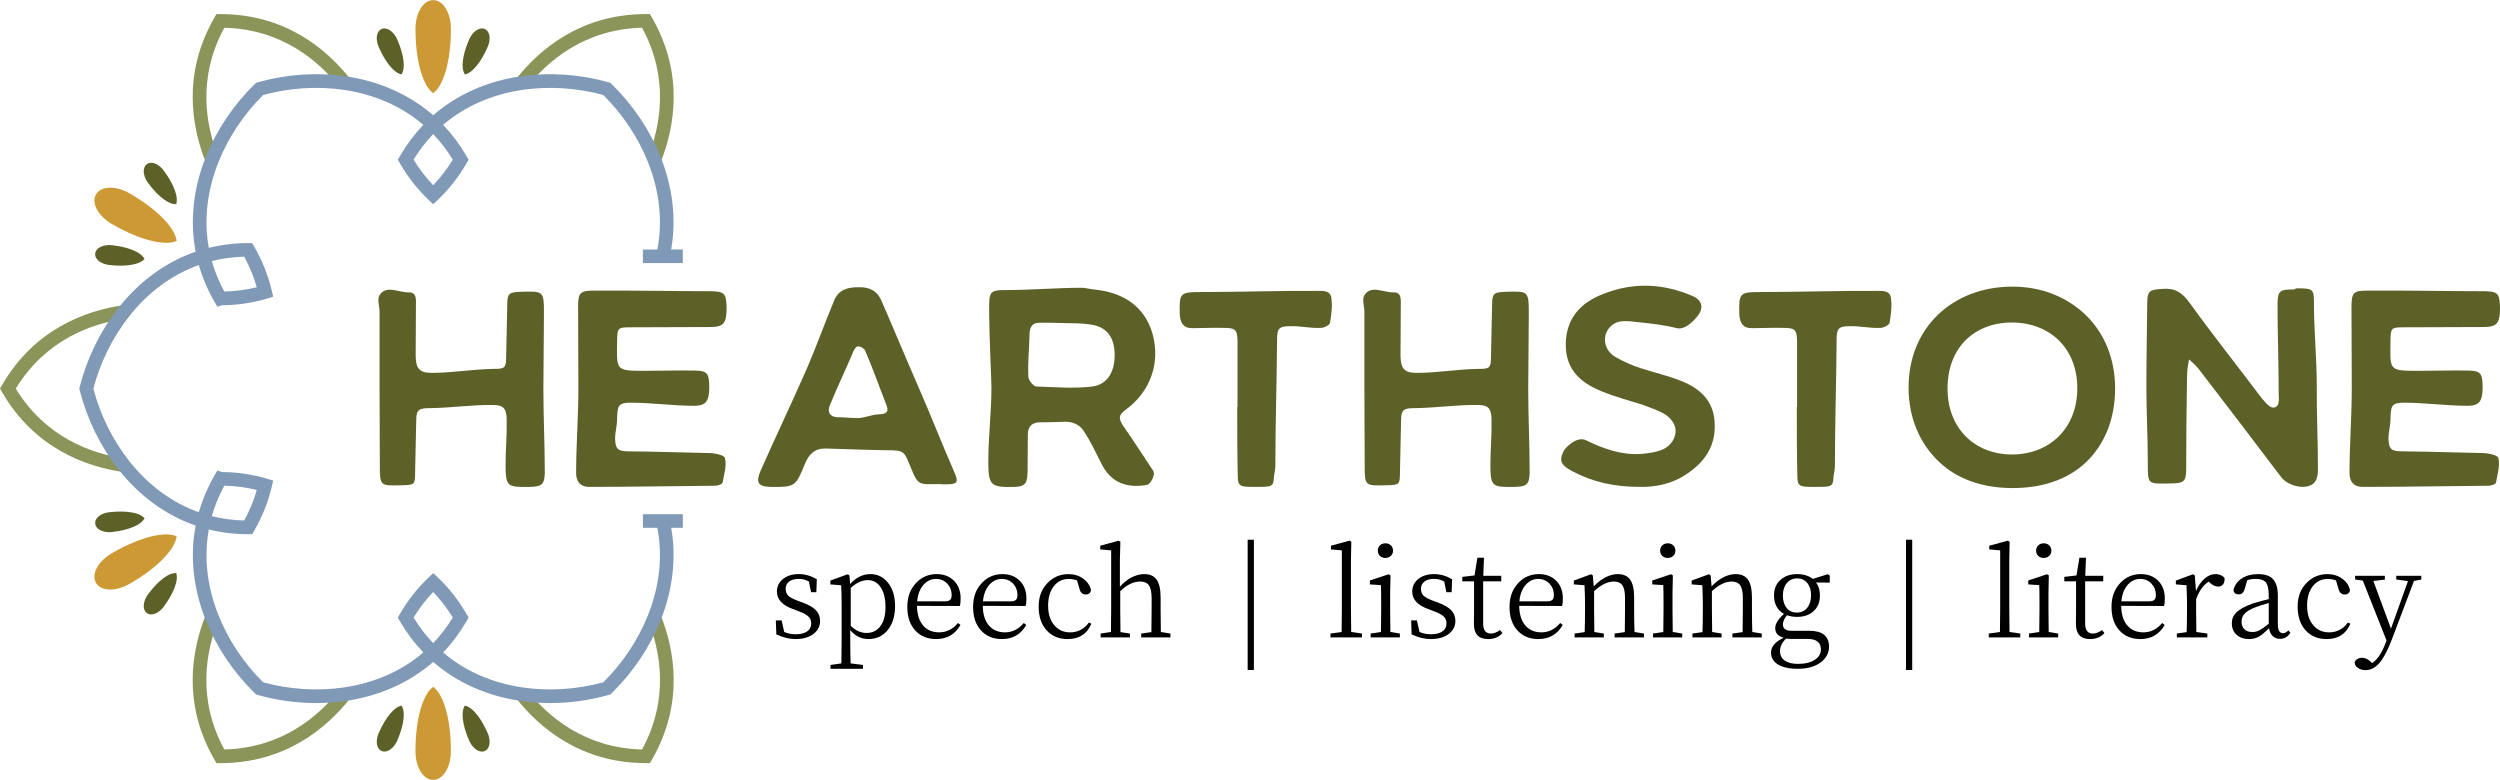 <?xml version="1.0" encoding="UTF-8"?>
<svg data-id="uuid-e0536fa6-1bac-4751-9fc9-46490c9f6f34" data-name="Layer 1" xmlns="http://www.w3.org/2000/svg" viewBox="0 0 1602.56 500">
  <defs>
    <style>
      .uuid-5bc5ee24-4dbb-4f2b-8268-3ee74d2569ab {
        fill: #8099b7;
      }

      .uuid-9b28c9d3-d886-42c9-84ac-872d5d3cee43 {
        fill: #8c9559;
      }

      .uuid-c74cf1b3-6ef8-4d08-9494-b8724ce8ee29 {
        fill: #5d6128;
      }

      .uuid-6fe2d4b7-8d13-4c35-9b4c-fb9aea930f20 {
        fill: #cd9934;
      }
    </style>
  </defs>
  <g>
    <path d="M509.93,409.66c-3.94,0-8.04-1-12.29-3l-.31-8.99h3.69l1.69,7.45c2.2.97,4.61,1.46,7.22,1.46,3.33,0,5.86-.64,7.61-1.92,1.64-1.23,2.46-2.92,2.46-5.07,0-1.84-.64-3.35-1.92-4.53-1.18-1.08-3.2-2.15-6.07-3.23l-3.84-1.46c-6.76-2.46-10.14-6.17-10.14-11.14,0-3.12,1.2-5.74,3.61-7.84,2.61-2.25,6.09-3.38,10.45-3.38,3.89,0,7.73,1.1,11.52,3.3l-.31,8.3h-3.38l-1.38-6.84c-2.05-1.13-4.2-1.69-6.45-1.69-2.72,0-4.81.59-6.3,1.77-1.43,1.13-2.15,2.65-2.15,4.57s.59,3.45,1.77,4.57c1.08.97,3.1,2.02,6.07,3.15l3,1.08c3.99,1.49,6.89,3.18,8.68,5.07,1.69,1.9,2.54,4.15,2.54,6.76,0,3.23-1.31,5.92-3.92,8.07-2.92,2.36-6.86,3.53-11.83,3.53Z"/>
    <path d="M532.36,428.71v-2.46l6.99-1c.1-6.15.15-10.83.15-14.06v-24.28c0-4.61-.1-8.53-.31-11.75l-6.91-.54v-2.46l11.14-4.07,1.08.77.46,5.53c3.79-4.25,8.12-6.38,12.98-6.38,4.56,0,8.32,1.84,11.29,5.53,3.02,3.79,4.53,8.78,4.53,14.98s-1.59,11.55-4.76,15.44c-3.18,3.79-7.25,5.69-12.22,5.69-4.66,0-8.58-1.92-11.75-5.76v7.14c0,4.81.08,9.55.23,14.21l7.91,1v2.46h-20.82ZM555.48,405.74c3.53,0,6.38-1.31,8.53-3.92,2.41-2.92,3.61-7.13,3.61-12.64s-1.08-9.82-3.23-12.94c-2.05-2.92-4.79-4.38-8.22-4.38s-7.15,1.66-10.83,4.99v24.28c3.07,3.07,6.45,4.61,10.14,4.61Z"/>
    <path d="M600.12,409.66c-5.53,0-9.96-1.79-13.29-5.38-3.48-3.69-5.22-8.76-5.22-15.21s1.87-11.37,5.61-15.37c3.58-3.79,7.99-5.69,13.21-5.69,4.51,0,8.19,1.41,11.06,4.23,2.87,2.87,4.3,6.68,4.3,11.45,0,2.1-.18,3.69-.54,4.76l-27.43-.08c.05,5.48,1.41,9.73,4.07,12.75,2.51,2.82,5.89,4.23,10.14,4.23,4.71,0,8.73-2,12.06-5.99l1.61,1.23c-3.43,6.04-8.63,9.07-15.6,9.07ZM587.9,385.46h17.98c1.59,0,2.71-.38,3.38-1.15.51-.61.77-1.61.77-3,0-2.77-.92-5.15-2.77-7.14-1.95-2.05-4.35-3.07-7.22-3.07-3.02,0-5.63,1.18-7.84,3.53-2.41,2.61-3.84,6.22-4.3,10.83Z"/>
    <path d="M642.29,409.66c-5.53,0-9.96-1.79-13.29-5.38-3.48-3.69-5.22-8.76-5.22-15.21s1.87-11.37,5.61-15.37c3.58-3.79,7.99-5.69,13.21-5.69,4.51,0,8.19,1.41,11.06,4.23,2.87,2.87,4.3,6.68,4.3,11.45,0,2.1-.18,3.69-.54,4.76l-27.43-.08c.05,5.48,1.41,9.73,4.07,12.75,2.51,2.82,5.89,4.23,10.14,4.23,4.71,0,8.73-2,12.06-5.99l1.61,1.23c-3.43,6.04-8.63,9.07-15.6,9.07ZM630.08,385.46h17.98c1.59,0,2.71-.38,3.38-1.15.51-.61.77-1.61.77-3,0-2.77-.92-5.15-2.77-7.14-1.95-2.05-4.35-3.07-7.22-3.07-3.02,0-5.63,1.18-7.84,3.53-2.41,2.61-3.84,6.22-4.3,10.83Z"/>
    <path d="M684.39,409.66c-5.63,0-10.14-1.88-13.52-5.65-3.38-3.76-5.07-8.82-5.07-15.17s1.95-11.4,5.84-15.29c3.64-3.69,8.07-5.53,13.29-5.53,3.53,0,6.65.95,9.33,2.84,2.69,1.9,4.39,4.35,5.11,7.38-.31,1.9-1.43,2.84-3.38,2.84s-3.3-1.1-3.92-3.3l-1.69-5.76c-1.84-.61-3.59-.92-5.22-.92-3.94,0-7.12,1.51-9.53,4.53-2.51,3.12-3.76,7.34-3.76,12.64s1.33,9.49,3.99,12.56c2.56,3.02,5.94,4.53,10.14,4.53,2.46,0,4.72-.55,6.8-1.65,2.07-1.1,3.8-2.65,5.19-4.65l1.61.77c-2.77,6.56-7.84,9.83-15.21,9.83Z"/>
    <path d="M705.52,408.58v-2.46l6.61-1c.1-5.63.15-10.32.15-14.06v-38.26l-6.99-.61v-2.38l11.75-3.23,1.15.69-.31,11.83v16.98c2.25-2.51,4.74-4.48,7.45-5.92,2.82-1.43,5.53-2.15,8.14-2.15,3.58,0,6.22,1.15,7.91,3.46,1.74,2.41,2.61,6.27,2.61,11.6v7.99c0,3.74.05,8.43.15,14.06l6.15,1v2.46h-18.75v-2.46l6.53-.92c.1-5.74.15-10.45.15-14.14v-7.68c0-3.89-.61-6.66-1.84-8.3-1.13-1.54-2.97-2.3-5.53-2.3-4.2,0-8.45,2.05-12.75,6.15v12.14c0,3.69.05,8.4.15,14.14l6.07.92v2.46h-18.82Z"/>
    <path d="M799.78,429.48v-83.51h3.99v83.51h-3.99Z"/>
    <path d="M852.87,408.58v-2.46l7.14-1c.1-6.04.15-10.73.15-14.06v-38.26l-6.99-.61v-2.38l11.91-3.23,1.15.69-.23,11.83v31.96c0,3.33.05,8.02.15,14.06l6.91,1v2.46h-20.21Z"/>
    <path d="M878.6,408.58v-2.46l6.61-1c.1-5.63.15-10.32.15-14.06v-4.3c0-5.22-.05-9.12-.15-11.68l-7.07-.46v-2.54l12.06-3.99,1.15.77-.23,10.91v11.29c0,3.74.05,8.43.15,14.06l6.07,1v2.46h-18.75ZM888.05,348.28c1.43,0,2.61.44,3.53,1.31.92.87,1.38,2,1.38,3.38s-.47,2.51-1.42,3.38c-.95.87-2.11,1.31-3.5,1.31s-2.54-.43-3.46-1.31c-.92-.87-1.38-2-1.38-3.38s.46-2.51,1.38-3.38c.92-.87,2.07-1.31,3.46-1.31Z"/>
    <path d="M917.17,409.66c-3.94,0-8.04-1-12.29-3l-.31-8.99h3.69l1.69,7.45c2.2.97,4.61,1.46,7.22,1.46,3.33,0,5.86-.64,7.61-1.92,1.64-1.23,2.46-2.92,2.46-5.07,0-1.84-.64-3.35-1.92-4.53-1.18-1.08-3.2-2.15-6.07-3.23l-3.84-1.46c-6.76-2.46-10.14-6.17-10.14-11.14,0-3.12,1.2-5.74,3.61-7.84,2.61-2.25,6.09-3.38,10.45-3.38,3.89,0,7.73,1.1,11.52,3.3l-.31,8.3h-3.38l-1.38-6.84c-2.05-1.13-4.2-1.69-6.45-1.69-2.72,0-4.81.59-6.3,1.77-1.43,1.13-2.15,2.65-2.15,4.57s.59,3.45,1.77,4.57c1.08.97,3.1,2.02,6.07,3.15l3,1.08c3.99,1.49,6.89,3.18,8.68,5.07,1.69,1.9,2.54,4.15,2.54,6.76,0,3.23-1.31,5.92-3.92,8.07-2.92,2.36-6.86,3.53-11.83,3.53Z"/>
    <path d="M953.89,409.66c-6.04,0-9.07-3.23-9.07-9.68v-2.61c.05-1.59.08-2.94.08-4.07v-20.67h-7.53v-2.84l7.84-.92,1.84-11.37h4.23l-.46,11.6h11.52v3.53h-11.6v27.04c0,4.3,1.66,6.45,4.99,6.45,1.79,0,3.74-.74,5.84-2.23l1.54,1.92c-2.25,2.56-5.33,3.84-9.22,3.84Z"/>
    <path d="M986.16,409.66c-5.53,0-9.96-1.79-13.29-5.38-3.48-3.69-5.22-8.76-5.22-15.21s1.87-11.37,5.61-15.37c3.58-3.79,7.99-5.69,13.21-5.69,4.51,0,8.19,1.41,11.06,4.23,2.87,2.87,4.3,6.68,4.3,11.45,0,2.1-.18,3.69-.54,4.76l-27.43-.08c.05,5.48,1.41,9.73,4.07,12.75,2.51,2.82,5.89,4.23,10.14,4.23,4.71,0,8.73-2,12.06-5.99l1.61,1.23c-3.43,6.04-8.63,9.07-15.6,9.07ZM973.94,385.46h17.98c1.59,0,2.71-.38,3.38-1.15.51-.61.77-1.61.77-3,0-2.77-.92-5.15-2.77-7.14-1.95-2.05-4.35-3.07-7.22-3.07-3.02,0-5.63,1.18-7.84,3.53-2.41,2.61-3.84,6.22-4.3,10.83Z"/>
    <path d="M1009.36,408.58v-2.46l6.45-.92c.15-4.3.23-9.01.23-14.14v-4.23c0-3.02-.1-6.66-.31-10.91v-.77l-6.84-.54v-2.46l11.06-4.07,1.08.77.61,7.07c2.25-2.46,4.74-4.39,7.45-5.8,2.71-1.41,5.35-2.11,7.91-2.11,3.58,0,6.22,1.15,7.91,3.46,1.74,2.41,2.61,6.27,2.61,11.6v7.99c0,5.12.08,9.81.23,14.06l6.07,1v2.46h-18.82v-2.46l6.53-.92c.1-5.63.15-10.35.15-14.14v-7.68c0-3.89-.59-6.66-1.77-8.3-1.13-1.54-2.95-2.3-5.45-2.3-3.94,0-8.14,2.05-12.6,6.15v12.14c0,3.74.05,8.43.15,14.06l6.07,1v2.46h-18.75Z"/>
    <path d="M1059.6,408.58v-2.46l6.61-1c.1-5.63.15-10.32.15-14.06v-4.3c0-5.22-.05-9.12-.15-11.68l-7.07-.46v-2.54l12.06-3.99,1.15.77-.23,10.91v11.29c0,3.74.05,8.43.15,14.06l6.07,1v2.46h-18.75ZM1069.05,348.28c1.43,0,2.61.44,3.53,1.31.92.87,1.38,2,1.38,3.38s-.47,2.51-1.42,3.38c-.95.87-2.11,1.31-3.5,1.31s-2.54-.43-3.46-1.31c-.92-.87-1.38-2-1.38-3.38s.46-2.51,1.38-3.38c.92-.87,2.07-1.31,3.46-1.31Z"/>
    <path d="M1084.88,408.58v-2.46l6.45-.92c.15-4.3.23-9.01.23-14.14v-4.23c0-3.02-.1-6.66-.31-10.91v-.77l-6.84-.54v-2.46l11.06-4.07,1.08.77.61,7.07c2.25-2.46,4.74-4.39,7.45-5.8,2.71-1.41,5.35-2.11,7.91-2.11,3.58,0,6.22,1.15,7.91,3.46,1.74,2.41,2.61,6.27,2.61,11.6v7.99c0,5.12.08,9.81.23,14.06l6.07,1v2.46h-18.82v-2.46l6.53-.92c.1-5.63.15-10.35.15-14.14v-7.68c0-3.89-.59-6.66-1.77-8.3-1.13-1.54-2.95-2.3-5.45-2.3-3.95,0-8.14,2.05-12.6,6.15v12.14c0,3.74.05,8.43.15,14.06l6.07,1v2.46h-18.75Z"/>
    <path d="M1152.48,428.71c-5.69,0-10.01-.97-12.98-2.92-2.82-1.79-4.23-4.3-4.23-7.53,0-3.74,2.69-6.89,8.07-9.45-3.59-.97-5.38-3.02-5.38-6.15,0-2.71,1.87-5.76,5.61-9.14-4.25-2.41-6.38-6.35-6.38-11.83,0-4.25,1.41-7.61,4.23-10.06,2.71-2.41,6.25-3.61,10.6-3.61,4.05,0,7.4,1.02,10.06,3.07l9.53-3,1.31.85v4.53l-8.76-.08c1.64,2.2,2.46,4.97,2.46,8.3,0,4.3-1.38,7.68-4.15,10.14-2.66,2.41-6.17,3.61-10.53,3.61-2.3,0-4.46-.36-6.45-1.08-1.74,2.2-2.61,4.17-2.61,5.92,0,2.72,1.87,4.07,5.61,4.07h11.29c8.45,0,12.68,3.41,12.68,10.22,0,3.84-1.67,7.09-4.99,9.76-3.69,2.92-8.68,4.38-14.98,4.38ZM1152.56,425.56c4.61,0,8.25-.9,10.91-2.69,2.51-1.69,3.76-3.87,3.76-6.53,0-4.51-2.82-6.76-8.45-6.76h-9.83c-1.49,0-2.84-.08-4.07-.23-2.56,2.51-3.84,5.15-3.84,7.91s1.05,4.87,3.15,6.3c2,1.33,4.79,2,8.37,2ZM1151.79,392.68c2.82,0,5.04-1.02,6.68-3.07,1.64-2.05,2.46-4.74,2.46-8.07s-.79-5.83-2.38-7.8c-1.59-1.97-3.76-2.96-6.53-2.96s-4.98,1.01-6.65,3.03c-1.66,2.02-2.5,4.67-2.5,7.95s.79,5.92,2.38,7.91c1.59,2,3.76,3,6.53,3Z"/>
    <path d="M1221.78,429.48v-83.51h4v83.51h-4Z"/>
    <path d="M1274.86,408.58v-2.46l7.15-1c.1-6.04.15-10.73.15-14.06v-38.26l-6.99-.61v-2.38l11.91-3.23,1.15.69-.23,11.83v31.96c0,3.33.05,8.02.15,14.06l6.91,1v2.46h-20.21Z"/>
    <path d="M1300.6,408.58v-2.46l6.61-1c.1-5.63.15-10.32.15-14.06v-4.3c0-5.22-.05-9.12-.15-11.68l-7.07-.46v-2.54l12.06-3.99,1.15.77-.23,10.91v11.29c0,3.74.05,8.43.15,14.06l6.07,1v2.46h-18.75ZM1310.05,348.28c1.43,0,2.61.44,3.53,1.31.92.87,1.38,2,1.38,3.38s-.47,2.51-1.42,3.38c-.95.87-2.11,1.31-3.5,1.31s-2.54-.43-3.46-1.31c-.92-.87-1.38-2-1.38-3.38s.46-2.51,1.38-3.38c.92-.87,2.07-1.31,3.46-1.31Z"/>
    <path d="M1339.78,409.66c-6.04,0-9.07-3.23-9.07-9.68v-2.61c.05-1.59.08-2.94.08-4.07v-20.67h-7.53v-2.84l7.84-.92,1.84-11.37h4.23l-.46,11.6h11.52v3.53h-11.6v27.04c0,4.3,1.66,6.45,4.99,6.45,1.79,0,3.74-.74,5.84-2.23l1.54,1.92c-2.25,2.56-5.33,3.84-9.22,3.84Z"/>
    <path d="M1372.04,409.66c-5.53,0-9.96-1.79-13.29-5.38-3.48-3.69-5.22-8.76-5.22-15.21s1.87-11.37,5.61-15.37c3.58-3.79,7.99-5.69,13.21-5.69,4.51,0,8.19,1.41,11.06,4.23,2.87,2.87,4.3,6.68,4.3,11.45,0,2.1-.18,3.69-.54,4.76l-27.43-.08c.05,5.48,1.41,9.73,4.07,12.75,2.51,2.82,5.89,4.23,10.14,4.23,4.71,0,8.73-2,12.06-5.99l1.61,1.23c-3.43,6.04-8.63,9.07-15.6,9.07ZM1359.83,385.46h17.98c1.59,0,2.71-.38,3.38-1.15.51-.61.77-1.61.77-3,0-2.77-.92-5.15-2.77-7.14-1.95-2.05-4.35-3.07-7.22-3.07-3.02,0-5.63,1.18-7.84,3.53-2.41,2.61-3.84,6.22-4.3,10.83Z"/>
    <path d="M1395.4,408.58v-2.46l6.3-.92c.15-4.3.23-9.01.23-14.14v-4.23c0-3.02-.1-6.63-.31-10.83v-.85l-6.84-.54v-2.46l11.06-4.07,1.08.77.77,10.06c1.38-3.38,3.2-6.04,5.45-7.99,2.25-1.95,4.61-2.92,7.07-2.92,1.28,0,2.47.26,3.57.77,1.1.51,1.86,1.18,2.27,2,0,3.48-1.43,5.22-4.3,5.22-1.54,0-3.18-.74-4.92-2.23l-1.08-.92c-3.43,2.25-6.1,5.99-7.99,11.22v6.99c0,3.64.05,8.32.15,14.06l7.07,1v2.46h-19.59Z"/>
    <path d="M1441.72,409.66c-3.23,0-5.84-.87-7.84-2.61-2.15-1.84-3.23-4.35-3.23-7.53,0-2.71.95-4.99,2.84-6.84,2.05-2.1,5.58-4.05,10.6-5.84,4-1.23,7.4-2.15,10.22-2.77v-2.46c0-4.1-.67-6.91-2-8.45-1.23-1.38-3.36-2.07-6.38-2.07-1.95,0-3.74.28-5.38.85l-1.69,5.69c-.61,2.25-1.87,3.38-3.76,3.38-2.1,0-3.23-.97-3.38-2.92.82-3.12,2.62-5.58,5.42-7.38,2.79-1.79,6.23-2.69,10.33-2.69,4.35,0,7.53,1.05,9.53,3.15,2.1,2.2,3.15,5.76,3.15,10.68v18.21c0,3.89,1.1,5.84,3.3,5.84,1.18,0,2.33-.61,3.46-1.84l1.31,1.61c-1.69,2.56-3.92,3.84-6.68,3.84-1.95,0-3.52-.6-4.72-1.81-1.2-1.2-1.99-2.88-2.34-5.03-2.51,2.56-4.58,4.33-6.22,5.3-2,1.13-4.17,1.69-6.53,1.69ZM1443.95,405.13c1.54,0,3.05-.38,4.53-1.15,1.33-.72,3.28-2.1,5.84-4.15v-13.29c-3.53.97-6.4,1.9-8.6,2.77-3.43,1.28-5.84,2.77-7.22,4.46-1.08,1.33-1.61,2.89-1.61,4.69,0,2.2.67,3.89,2,5.07,1.23,1.08,2.92,1.61,5.07,1.61Z"/>
    <path d="M1491.43,409.66c-5.63,0-10.14-1.88-13.52-5.65-3.38-3.76-5.07-8.82-5.07-15.17s1.95-11.4,5.84-15.29c3.64-3.69,8.07-5.53,13.29-5.53,3.53,0,6.64.95,9.33,2.84,2.69,1.9,4.39,4.35,5.11,7.38-.31,1.9-1.44,2.84-3.38,2.84s-3.3-1.1-3.92-3.3l-1.69-5.76c-1.84-.61-3.59-.92-5.22-.92-3.94,0-7.12,1.51-9.53,4.53-2.51,3.12-3.76,7.34-3.76,12.64s1.33,9.49,4,12.56c2.56,3.02,5.94,4.53,10.14,4.53,2.46,0,4.72-.55,6.8-1.65,2.07-1.1,3.8-2.65,5.19-4.65l1.61.77c-2.77,6.56-7.84,9.83-15.21,9.83Z"/>
    <path d="M1516.55,429.56c-1.95,0-3.59-.44-4.92-1.31-1.44-.92-2.18-2.1-2.23-3.53.2-.97.79-1.74,1.77-2.3.87-.51,1.89-.77,3.07-.77,1.89,0,3.82.95,5.76,2.84l.61.61c3.48-2.46,6.33-6.71,8.53-12.75l.69-1.77-15.21-38.41-4.92-.69v-2.38h19.05v2.46l-7.38.85,11.29,30.58,10.91-30.5-7.53-1v-2.38h16.06v2.38l-4.69.92-14.14,37.41c-2.61,6.91-5.28,11.96-7.99,15.13-2.66,3.07-5.58,4.61-8.76,4.61Z"/>
  </g>
  <g>
    <path class="uuid-c74cf1b3-6ef8-4d08-9494-b8724ce8ee29" d="M349.25,302.64c-.18,8.02-1.82,9.3-9.85,9.48-14.04.18-15.32,0-15.32-14.22,0-9.3.91-18.78.73-28.09,0-7.66-1.64-10.21-8.94-10.21-13.31-.18-26.44,1.82-39.57,2.01-7.29,0-9.48.55-9.48,7.66-.18,11.31-.55,22.43-.73,33.56,0,7.66-.37,8.02-8.02,8.21-14.59.37-14.59.91-14.59-13.68,0-16.23-.18-32.46-.18-48.87v-48.69c0-3.46-1.64-8.02,0-10.58,4.19-6.75,12.4-1.64,18.42-1.82,4.19-.18,4.92,2.37,4.92,6.02,0,11.67-.18,23.16-.18,34.83.18,8.02,2.37,10.76,10.39,10.76,13.13,0,26.26-2.37,39.57-2.55,6.75,0,8.02-.37,8.02-7.3.18-11.31.55-22.8.73-34.1,0-7.29,1.46-7.66,8.57-8.02,14.59-.37,14.95-.73,14.95,13.86,0,16.05-.37,32.28-.37,48.51,0,17.69.91,35.56.91,53.25Z"/>
    <path class="uuid-c74cf1b3-6ef8-4d08-9494-b8724ce8ee29" d="M370.58,196.69c0-9.12,1.28-10.4,10.21-10.4,24.8-.18,49.6.37,74.41.37,8.75.18,10.39.91,10.58,10.39,0,9.85-1.64,12.58-10.39,12.58-16.96,0-33.92.18-51.06.18-8.39,0-8.57.37-8.75,8.57-.18,18.6-1.46,19.33,16.96,19.33,10.94,0,21.88-.37,32.83-.18,7.84.18,9.3,1.46,9.3,11.12-.18,8.39-2.01,11.31-9.3,11.49-13.68,0-27.54-2.01-41.4-2.01-7.84,0-8.21,2.37-8.39,10.4,0,4.19-1.28,8.39-1.28,12.58.18,7.11,2.01,8.21,9.3,8.21,16.96.18,33.92.73,50.88,1.09,3.46,0,9.67,1.28,10.21,3.1,1.28,4.92-.55,10.58-1.46,15.68-.18,1.28-3.1,2.19-5.11,2.19-26.81.18-53.62.73-80.42.73-5.84,0-8.39-3.65-8.39-8.75,0-18.05,1.46-36.29,1.46-54.53s-.18-34.83-.18-52.16Z"/>
    <path class="uuid-c74cf1b3-6ef8-4d08-9494-b8724ce8ee29" d="M584.3,300.82c-4.92-11.67-3.83-12.22-16.6-12.22-12.77-.18-25.53-.73-38.3-1.09-6.93-.18-10.94,3.47-13.49,10.03-5.84,14.22-6.2,14.77-21.7,14.59-8.57-.18-9.85-2.92-6.57-10.58,9.3-20.97,19.15-41.76,28.45-62.73,6.75-15.32,12.22-30.82,18.6-46.14,2.92-7.3,9.12-8.57,15.68-8.57,6.75-.18,12.04,2.19,14.77,8.94,7.84,17.87,15.32,36.11,23.16,53.98,7.84,17.87,14.95,36.11,22.8,54.16,3.83,8.57,3.28,9.3-6.56,9.3-.91,0-1.82-.18-2.92-.18-11.49,0-12.95,1.46-17.32-9.48ZM562.97,265.62c5.29-.18,7.11-1.46,5.11-6.38-4.56-11.49-8.57-23.16-13.5-34.47-.55-1.46-3.1-2.74-4.38-2.74-1.28-.18-2.55,1.82-3.1,3.1-4.92,11.67-10.39,22.98-15.14,34.65-1.82,4.19,0,7.48,4.74,7.66,4.38,0,8.75.55,13.13.55s8.75-2.19,13.13-2.37Z"/>
    <path class="uuid-c74cf1b3-6ef8-4d08-9494-b8724ce8ee29" d="M644.84,185.93c16.23,0,32.46-1.46,48.69-1.46,2.55,0,5.11.91,7.66,1.09,19.69,1.82,32.83,11.67,37.57,28.27,5.29,18.97-1.46,37.2-16.78,48.51-5.47,4.01-5.11,6.2-1.28,11.67,6.38,9.12,12.4,18.6,18.6,27.9,1.46,2.19-1.64,8.57-4.19,8.94-12.58,2.19-22.8-1.28-28.81-13.13-3.65-7.11-7.11-14.77-11.67-21.52-2.55-4.01-7.11-6.02-12.04-5.84-5.29.18-10.76.37-16.05.37-4.92,0-7.66,2.74-7.66,7.66,0,8.02-.18,16.05-.18,24.07-.18,7.11-1.28,9.48-8.57,9.67-14.95.37-16.6-.91-16.6-16.05,0-16.05,2.01-32.1,2.01-47.96.18,0-1.64-35.2-1.46-52.89,0-8.94,2.19-9.3,10.76-9.3ZM665.99,206.9c-4.19,0-6.02,2.92-6.02,7.3-.18,9.3-1.28,18.42-.73,27.54.18,2.37,3.46,6.02,5.11,6.02,12.04.37,24.07,1.46,35.93,0,10.21-1.46,14.59-10.21,14.22-21.52-.37-10.21-5.11-16.78-15.5-18.24-5.84-.91-12.04-.73-17.87-.91,0,0-10.03-.37-15.14-.18Z"/>
    <path class="uuid-c74cf1b3-6ef8-4d08-9494-b8724ce8ee29" d="M793.28,218.39c-.18-7.29-1.64-8.21-8.94-8.21-6.75-.18-13.49.18-20.24.18-5.65,0-7.66-3.65-7.84-9.12-.37-13.31.18-14.04,13.49-14.04,24.98,0,49.79-.91,74.77-.73,3.65,0,8.21-.36,8.94,4.56.73,5.29,0,10.76-.91,16.05-.18,1.09-3.65,3.1-5.84,3.1-6.56.36-13.13-1.28-19.7-1.09-7.66,0-8.39,1.82-8.39,9.48-.18,26.81-1.09,53.62-1.09,80.24,0,2.37-.73,4.74-.91,7.11-.37,6.2-1.1,6.2-12.22,6.2-8.94,0-10.94-.18-10.94-6.38-.37-14.95-.37-29.91-.37-44.86,0,0,.37,0,.18,0v-42.49Z"/>
    <path class="uuid-c74cf1b3-6ef8-4d08-9494-b8724ce8ee29" d="M980.56,302.64c-.18,8.02-1.82,9.3-9.85,9.48-14.04.18-15.32,0-15.32-14.22,0-9.3.91-18.78.73-28.09,0-7.66-1.64-10.21-8.94-10.21-13.31-.18-26.44,1.82-39.57,2.01-7.29,0-9.48.55-9.48,7.66-.18,11.31-.54,22.43-.73,33.56,0,7.66-.37,8.02-8.02,8.21-14.59.37-14.59.91-14.59-13.68,0-16.23-.18-32.46-.18-48.87v-48.69c0-3.46-1.64-8.02,0-10.58,4.2-6.75,12.4-1.64,18.42-1.82,4.19-.18,4.92,2.37,4.92,6.02,0,11.67-.18,23.16-.18,34.83.18,8.02,2.37,10.76,10.39,10.76,13.13,0,26.26-2.37,39.57-2.55,6.75,0,8.02-.37,8.02-7.3.18-11.31.55-22.8.73-34.1,0-7.29,1.46-7.66,8.57-8.02,14.59-.37,14.95-.73,14.95,13.86,0,16.05-.37,32.28-.37,48.51,0,17.69.91,35.56.91,53.25Z"/>
    <path class="uuid-c74cf1b3-6ef8-4d08-9494-b8724ce8ee29" d="M1007.9,302.09c-6.93-3.83-8.94-6.2-5.47-13.13.73-1.64,8.21-9.67,14.23-6.75,11.12,5.47,22.98,9.67,35.56,8.75,4.01-.37,8.57-.91,12.4-2.37,4.92-1.64,8.94-6.02,9.48-11.49.37-5.47-3.65-9.85-8.02-12.22-4.19-2.19-8.94-3.83-13.31-5.47-8.75-2.74-17.69-5.11-26.08-8.57-15.5-6.2-23.34-15.68-22.98-30.82.37-15.87,9.3-25.9,23.89-31.55,19.7-7.84,38.84-6.75,57.81,1.46,4.74,2.19,6.57,6.02,4.19,10.58-.91,1.82-8.21,11.49-14.77,9.85-8.57-2.19-17.51-3.1-26.44-4.01-4.01-.55-9.12-1.09-12.95.73-8.94,4.74-8.75,16.6,0,21.7,5.11,2.92,10.76,5.47,16.41,7.29,8.57,2.74,17.33,4.74,25.53,8.02,12.22,4.74,20.79,12.58,21.7,26.08,1.1,14.23-5.11,24.98-17.14,33.19-9.85,6.93-20.61,8.94-30.82,8.75-16.41,0-30.09-3.1-43.22-10.03Z"/>
    <path class="uuid-c74cf1b3-6ef8-4d08-9494-b8724ce8ee29" d="M1151.96,218.39c-.18-7.29-1.64-8.21-8.94-8.21-6.75-.18-13.49.18-20.24.18-5.65,0-7.66-3.65-7.84-9.12-.36-13.31.18-14.04,13.5-14.04,24.98,0,49.78-.91,74.77-.73,3.65,0,8.21-.36,8.94,4.56.73,5.29,0,10.76-.91,16.05-.18,1.09-3.65,3.1-5.84,3.1-6.57.36-13.13-1.28-19.7-1.09-7.66,0-8.39,1.82-8.39,9.48-.18,26.81-1.09,53.62-1.09,80.24,0,2.37-.73,4.74-.91,7.11-.37,6.2-1.09,6.2-12.22,6.2-8.94,0-10.94-.18-10.94-6.38-.36-14.95-.36-29.91-.36-44.86,0,0,.36,0,.18,0v-42.49Z"/>
    <path class="uuid-c74cf1b3-6ef8-4d08-9494-b8724ce8ee29" d="M1242.41,201.61c11.85-11.31,28.45-17.87,47.6-17.87s35.38,6.93,47.23,18.42c11.85,11.67,18.6,27.9,18.6,46.87s-6.38,35.56-18.6,47.23c-11.85,11.31-28.63,16.78-47.96,16.6-19.15-.18-35.38-6.02-47.05-17.51-11.85-11.67-18.78-27.72-18.78-46.87s6.93-35.38,18.97-46.87ZM1248.43,249.21c0,24.98,16.96,42.13,41.58,42.13,24.62-.18,41.76-17.69,41.58-42.67,0-24.98-17.14-41.94-42.13-41.94-24.8.18-41.22,17.14-41.03,42.49Z"/>
    <path class="uuid-c74cf1b3-6ef8-4d08-9494-b8724ce8ee29" d="M1376.44,194.31c0-8.02,1.64-8.57,9.48-9.12,8.21-.73,12.77,2.19,17.69,8.94,14.95,20.79,31,40.85,46.32,61.27,1.46,1.64,2.92,3.47,4.56,4.74,2.37,2.01,5.29,1.28,6.02-1.64.55-2.19.18-4.56.18-6.75,0-18.97-.73-37.93-.73-56.9,0-8.75,1.82-9.3,10.39-9.3.73,0,1.28-.73,1.83-.73,11.49,0,11.12.55,11.12,12.04.18,16.96,1.82,33.92,1.82,50.88-.18,16.96.73,33.92.73,50.88,0,4.19.37,10.39-4.92,12.58-5.65,2.37-14.59-.18-18.6-5.29-17.14-22.61-34.29-45.23-51.61-67.66-2.19-3.1-4.56-5.29-7.48-7.84-.73,3.65-1.28,7.11-1.28,10.76-.37,19.88-.55,39.57-.55,59.45,0,8.75-1.82,9.12-10.58,9.3-14.41.18-14.04.91-14.04-13.86,0-15.87-.91-31.91-.91-47.96,0-17.87.37-35.93.55-53.8Z"/>
    <path class="uuid-c74cf1b3-6ef8-4d08-9494-b8724ce8ee29" d="M1507.37,196.69c0-9.12,1.28-10.4,10.21-10.4,24.8-.18,49.6.37,74.4.37,8.75.18,10.4.91,10.58,10.39,0,9.85-1.64,12.58-10.39,12.58-16.96,0-33.92.18-51.06.18-8.39,0-8.57.37-8.75,8.57-.18,18.6-1.46,19.33,16.96,19.33,10.94,0,21.88-.37,32.83-.18,7.84.18,9.3,1.46,9.3,11.12-.18,8.39-2.01,11.31-9.3,11.49-13.68,0-27.54-2.01-41.4-2.01-7.84,0-8.21,2.37-8.39,10.4,0,4.19-1.28,8.39-1.28,12.58.18,7.11,2.01,8.21,9.3,8.21,16.96.18,33.92.73,50.88,1.09,3.47,0,9.66,1.28,10.21,3.1,1.28,4.92-.55,10.58-1.46,15.68-.18,1.28-3.1,2.19-5.11,2.19-26.81.18-53.62.73-80.42.73-5.84,0-8.39-3.65-8.39-8.75,0-18.05,1.46-36.29,1.46-54.53s-.18-34.83-.18-52.16Z"/>
  </g>
  <g>
    <g>
      <path class="uuid-9b28c9d3-d886-42c9-84ac-872d5d3cee43" d="M217.58,442.27c-13.37,16.94-37,37.26-73.78,38.16-17.6-32.28-11.82-62.9-3.83-82.94l.37-.93-8.11-3.23-.37.93c-8.93,22.41-15.2,56.69,5.63,92.76l1.29,2.17h2.51c41.65,0,68.21-22.58,83.14-41.51l.62-.78-6.85-5.41-.62.78Z"/>
      <path class="uuid-9b28c9d3-d886-42c9-84ac-872d5d3cee43" d="M423.5,394.26l-.37-.93-8.11,3.23.37.93c7.99,20.04,13.77,50.66-3.83,82.94-36.77-.89-60.41-21.21-73.78-38.16l-.62-.78-6.85,5.41.62.78c14.94,18.94,41.49,41.51,83.17,41.51h2.52l1.26-2.18c20.82-36.07,14.55-70.35,5.62-92.75Z"/>
      <path class="uuid-9b28c9d3-d886-42c9-84ac-872d5d3cee43" d="M337.78,55.94c13.37-16.94,36.99-37.26,73.78-38.16,17.6,32.29,11.82,62.9,3.83,82.94l-.37.93,8.11,3.23.37-.93c8.93-22.41,15.2-56.69-5.63-92.76l-1.29-2.17h-2.51c-41.65,0-68.21,22.58-83.14,41.51l-.62.78,6.85,5.41.62-.78Z"/>
      <path class="uuid-9b28c9d3-d886-42c9-84ac-872d5d3cee43" d="M141.27,9.02h-2.52l-1.26,2.18c-20.82,36.07-14.55,70.35-5.62,92.76l.37.93,8.11-3.23-.37-.93c-7.99-20.04-13.77-50.66,3.83-82.94,36.78.89,60.41,21.21,73.78,38.16l.62.78,6.85-5.41-.62-.78c-14.94-18.94-41.49-41.51-83.17-41.51Z"/>
      <path class="uuid-9b28c9d3-d886-42c9-84ac-872d5d3cee43" d="M10.12,249.11c19.15-31.38,48.55-41.68,69.89-44.79l.99-.14-1.26-8.64-.99.14c-23.86,3.48-56.67,15.19-77.49,51.25L0,249.11l1.26,2.18c20.82,36.05,53.63,47.77,77.48,51.25l.99.14,1.26-8.64-.99-.14c-21.34-3.11-50.74-13.42-69.89-44.79Z"/>
    </g>
    <path class="uuid-5bc5ee24-4dbb-4f2b-8268-3ee74d2569ab" d="M412.11,159.9v8.73h25.57v-8.73h-7.45c3.38-19.19,1.1-39.53-6.73-59.17-6.92-17.37-17.81-33.59-31.51-46.91l-.79-.77-1.06-.3c-18.4-5.2-37.9-6.52-56.41-3.83-21.58,3.15-40.84,11.75-55.98,24.94l-.06-.06-.06.06c-15.14-13.2-34.4-21.79-55.98-24.94-18.5-2.7-38.01-1.37-56.41,3.83l-1.06.3-.79.77c-13.7,13.32-24.59,29.54-31.51,46.91-8.01,20.09-10.23,40.92-6.5,60.51l-.09.03.02.09c-18.91,6.54-35.9,18.9-49.35,35.95-11.58,14.68-20.18,32.22-24.87,50.74l-.27,1.07.27,1.07c4.69,18.52,13.29,36.06,24.87,50.74,13.45,17.04,30.45,29.41,49.35,35.95l-.02.09.09.03c-3.73,19.58-1.51,40.41,6.5,60.51,6.92,17.36,17.81,33.58,31.51,46.9l.79.77,1.06.3c12.18,3.44,24.77,5.19,37.41,5.19,6.4,0,12.79-.46,19-1.36,21.57-3.15,40.83-11.74,55.98-24.94l.07.06.07-.06c15.14,13.2,34.4,21.79,55.98,24.94,6.2.9,12.59,1.36,19,1.36,12.65,0,25.23-1.75,37.41-5.19l1.06-.3.79-.77c13.7-13.33,24.59-29.55,31.51-46.9,7.83-19.64,10.11-39.98,6.73-59.17h7.45v-8.73h-25.57v8.73h9.25c3.5,18.04,1.46,37.3-5.97,55.94-6.33,15.88-16.25,30.78-28.69,43.1-16.9,4.62-34.78,5.76-51.71,3.29-19.65-2.86-37.17-10.6-50.96-22.43,5.73-5.98,10.8-12.74,15.09-20.17l1.26-2.18-1.26-2.18c-5.1-8.85-11.3-16.76-18.43-23.51l-3-2.85-3,2.85c-7.12,6.75-13.32,14.67-18.43,23.51l-1.26,2.18,1.26,2.18c4.29,7.43,9.36,14.19,15.09,20.17-13.8,11.83-31.31,19.56-50.96,22.43-16.93,2.47-34.81,1.33-51.71-3.29-12.45-12.32-22.37-27.22-28.69-43.1-7.29-18.28-9.38-37.15-6.16-54.88,8.13,2.02,16.6,3.05,25.27,3.05h2.54l1.26-2.18c5.19-9,8.98-18.49,11.27-28.22l.94-4-3.94-1.18c-9.26-2.77-19.05-4.22-29.09-4.28l-2.75-.99-1.83,3.16c-4.37,7.57-7.73,15.49-10.06,23.62-17.03-6.06-32.39-17.33-44.63-32.84-10.59-13.42-18.54-29.47-22.99-46.41,4.45-16.94,12.39-32.98,22.99-46.4,12.24-15.51,27.59-26.78,44.63-32.84,2.32,8.12,5.69,16.05,10.06,23.63l1.85,3.14,2.72-.98c10.04-.07,19.83-1.51,29.09-4.28l3.94-1.18-.94-4c-2.28-9.72-6.07-19.22-11.27-28.22l-1.28-2.17h-2.52c-8.66,0-17.14,1.03-25.27,3.05-3.22-17.73-1.12-36.6,6.16-54.88,6.33-15.88,16.25-30.78,28.69-43.11,16.9-4.62,34.78-5.76,51.71-3.29,19.65,2.87,37.17,10.6,50.96,22.43-5.73,5.98-10.8,12.74-15.09,20.17l-1.26,2.18,1.26,2.18c5.11,8.84,11.31,16.75,18.43,23.51l3,2.85,3-2.85c7.12-6.75,13.32-14.66,18.43-23.51l1.26-2.18-1.26-2.18c-4.29-7.43-9.36-14.19-15.09-20.17,13.8-11.83,31.31-19.56,50.96-22.43,16.93-2.47,34.81-1.33,51.71,3.29,12.45,12.32,22.37,27.22,28.69,43.11,7.43,18.64,9.47,37.9,5.97,55.94h-9.25ZM277.68,85.97c4.69,4.89,8.92,10.39,12.57,16.37-3.66,5.98-7.88,11.48-12.57,16.37-4.7-4.9-8.92-10.4-12.57-16.37,3.65-5.98,7.88-11.48,12.57-16.37ZM135.77,167.33c6.68-1.67,13.67-2.6,20.79-2.78,3.43,6.31,6.13,12.88,8.03,19.56-6.68,1.67-13.67,2.6-20.8,2.78-3.43-6.3-6.13-12.87-8.03-19.56ZM135.77,330.88c1.9-6.68,4.6-13.26,8.03-19.56,7.12.18,14.11,1.11,20.79,2.78-1.9,6.68-4.6,13.26-8.03,19.56-7.11-.18-14.1-1.11-20.79-2.78ZM277.68,412.24c-4.7-4.9-8.92-10.4-12.57-16.37,3.65-5.98,7.88-11.48,12.57-16.37,4.69,4.89,8.92,10.39,12.57,16.37-3.66,5.98-7.88,11.48-12.57,16.37Z"/>
    <g>
      <path class="uuid-6fe2d4b7-8d13-4c35-9b4c-fb9aea930f20" d="M278.69,441.12l-1.01-.88-1.01.88c-4.76,4.14-10.33,17.21-10.35,40.52.04,10.26,5.02,18.29,11.35,18.29s11.32-8.03,11.36-18.4c-.02-23.19-5.59-36.26-10.35-40.41Z"/>
      <path class="uuid-6fe2d4b7-8d13-4c35-9b4c-fb9aea930f20" d="M71.7,354.62c-8.86,5.16-13.33,13.5-10.16,18.98,1.65,2.86,5.02,4.31,9.13,4.31,3.77,0,8.18-1.22,12.48-3.68,20.08-11.61,28.61-22.97,29.82-29.17l.25-1.31-1.26-.43c-5.98-2.06-20.07-.34-40.27,11.3Z"/>
      <path class="uuid-6fe2d4b7-8d13-4c35-9b4c-fb9aea930f20" d="M83.18,124l-.12-.07c-8.9-5.1-18.35-4.79-21.52.69-3.17,5.48,1.3,13.82,10.26,19.04,15.48,8.92,27.4,11.99,34.79,11.99,2.2,0,4-.27,5.38-.74l1.26-.43-.26-1.31c-1.21-6.2-9.75-17.55-29.8-29.15Z"/>
      <path class="uuid-6fe2d4b7-8d13-4c35-9b4c-fb9aea930f20" d="M276.68,58.88l1.01.88,1.01-.88c4.76-4.14,10.33-17.21,10.35-40.52-.04-10.26-5.02-18.29-11.36-18.29s-11.32,8.03-11.35,18.41c.02,23.2,5.59,36.26,10.35,40.41Z"/>
    </g>
    <g>
      <path class="uuid-c74cf1b3-6ef8-4d08-9494-b8724ce8ee29" d="M299.26,452.68l-1.28-.44-.6,1.22c-1.44,2.94-1.44,10.25,3.32,21.21h0c1.88,4.32,5.26,7.13,8.26,7.13.56,0,1.12-.1,1.64-.31,1.19-.47,2.11-1.42,2.66-2.76.97-2.35.72-5.66-.67-8.86-4.76-10.93-10.16-16.09-13.33-17.18Z"/>
      <path class="uuid-c74cf1b3-6ef8-4d08-9494-b8724ce8ee29" d="M257.39,452.24l-1.28.44c-3.17,1.09-8.57,6.25-13.33,17.18-1.39,3.2-1.64,6.51-.67,8.86.55,1.34,1.47,2.29,2.66,2.76.52.21,1.08.3,1.64.3,3,0,6.38-2.81,8.26-7.12,4.76-10.96,4.76-18.28,3.32-21.21l-.6-1.22Z"/>
      <path class="uuid-c74cf1b3-6ef8-4d08-9494-b8724ce8ee29" d="M112.99,367.33l-1.35.09c-3.26.22-9.59,3.88-16.71,13.48h0c-3.33,4.5-3.75,9.76-.96,11.98.81.65,1.82.98,2.94.98.26,0,.52-.02.79-.05,2.52-.33,5.26-2.21,7.34-5.01,7.08-9.59,8.85-16.84,8.21-20.13l-.25-1.33Z"/>
      <path class="uuid-c74cf1b3-6ef8-4d08-9494-b8724ce8ee29" d="M91.66,331.28c-2.53-2.2-9.7-4.3-21.54-2.95-3.47.39-6.46,1.83-8.01,3.85-.88,1.15-1.24,2.42-1.06,3.69.47,3.13,4.27,5.27,9.01,5.27.6,0,1.22-.03,1.85-.11,11.87-1.36,18.21-5.01,20.03-7.73l.76-1.13-1.02-.89Z"/>
      <path class="uuid-c74cf1b3-6ef8-4d08-9494-b8724ce8ee29" d="M70.12,169.88c2.59.29,4.95.42,7.09.42,7.66,0,12.47-1.65,14.45-3.37l1.02-.89-.76-1.13c-1.82-2.72-8.16-6.37-20.03-7.73h0c-5.58-.63-10.33,1.63-10.85,5.16-.19,1.26.18,2.54,1.06,3.69,1.55,2.01,4.54,3.45,8.01,3.85Z"/>
      <path class="uuid-c74cf1b3-6ef8-4d08-9494-b8724ce8ee29" d="M97.69,104.41c-1.42-.19-2.72.13-3.72.93-2.79,2.22-2.37,7.48.96,11.98,7.11,9.6,13.45,13.26,16.71,13.48l1.35.09.25-1.33c.64-3.29-1.13-10.54-8.21-20.13-2.08-2.81-4.82-4.68-7.34-5.01Z"/>
      <path class="uuid-c74cf1b3-6ef8-4d08-9494-b8724ce8ee29" d="M254.66,25.34c-2.23-5.13-6.58-8.13-9.9-6.82-1.19.47-2.11,1.42-2.66,2.76-.97,2.35-.72,5.66.67,8.86,4.76,10.93,10.16,16.09,13.33,17.18l1.28.44.6-1.21c1.44-2.94,1.44-10.25-3.32-21.21h0Z"/>
      <path class="uuid-c74cf1b3-6ef8-4d08-9494-b8724ce8ee29" d="M297.98,47.76l1.28-.44c3.17-1.09,8.57-6.25,13.33-17.18,1.39-3.2,1.64-6.51.67-8.86-.55-1.34-1.48-2.29-2.66-2.76-3.31-1.31-7.66,1.69-9.9,6.82-4.76,10.96-4.76,18.27-3.32,21.21l.6,1.21Z"/>
    </g>
  </g>
</svg>
